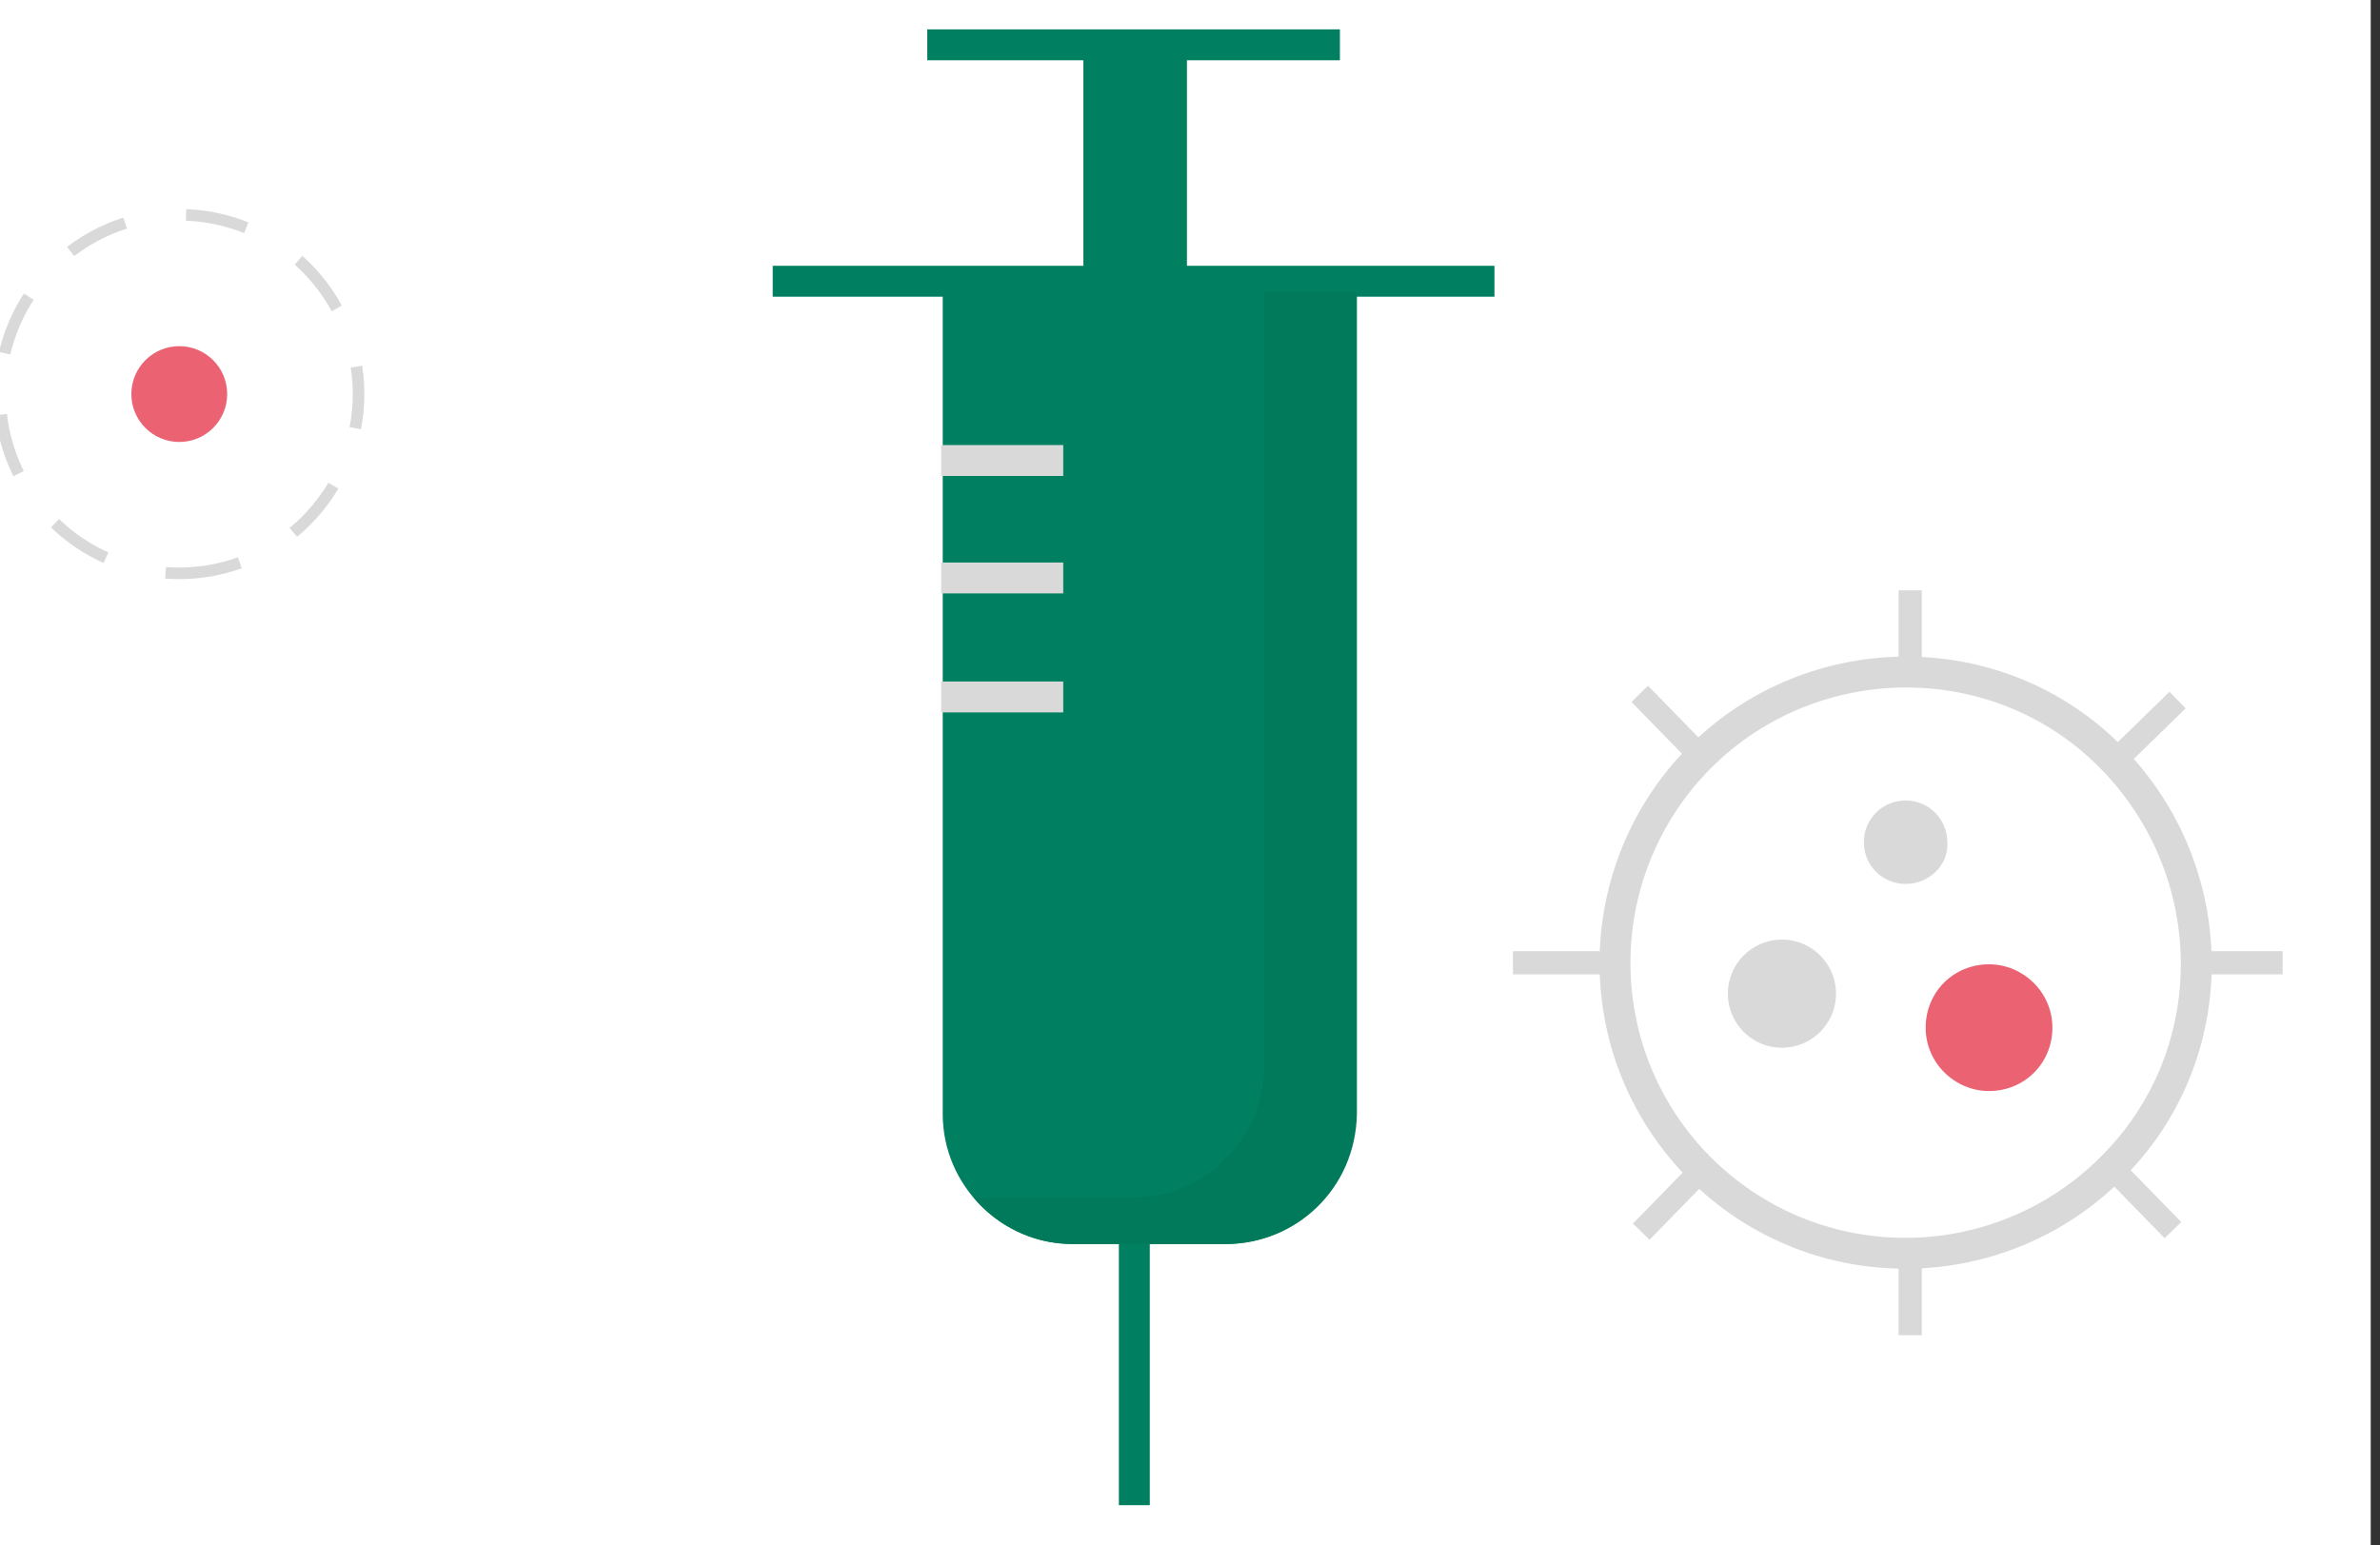<?xml version="1.0" encoding="UTF-8"?> <svg xmlns="http://www.w3.org/2000/svg" width="154" height="100" viewBox="0 0 154 100" fill="none"><rect x="0" y="0" width="154" height="100" fill="#333333" stroke="none"/><g clip-path="url(#clip0_3754_11400)"><path d="M153.4 0H0V100H153.4V0Z" fill="white"></path><path d="M11.6 28.6C13.312 28.6 14.7 27.212 14.7 25.5C14.7 23.788 13.312 22.4 11.6 22.4C9.888 22.4 8.5 23.788 8.5 25.5C8.5 27.212 9.888 28.6 11.6 28.6Z" fill="#EB6272"></path><path d="M11.6 37.1C18.006 37.1 23.2 31.907 23.2 25.5C23.2 19.094 18.006 13.9 11.6 13.9C5.194 13.9 0 19.094 0 25.5C0 31.907 5.194 37.1 11.6 37.1Z" stroke="#D9D9D9" stroke-width="0.75" stroke-miterlimit="10" stroke-dasharray="4 4"></path><path d="M142 62.3H147.7" stroke="#D9D9D9" stroke-width="1.5" stroke-miterlimit="10"></path><path d="M97.898 62.3H103.598" stroke="#D9D9D9" stroke-width="1.5" stroke-miterlimit="10"></path><path d="M123.602 38.2V43.9" stroke="#D9D9D9" stroke-width="1.5" stroke-miterlimit="10"></path><path d="M123.602 80.7V86.4" stroke="#D9D9D9" stroke-width="1.5" stroke-miterlimit="10"></path><path d="M106.102 44.9L110.102 49" stroke="#D9D9D9" stroke-width="1.5" stroke-miterlimit="10"></path><path d="M136.602 75.5L140.602 79.6" stroke="#D9D9D9" stroke-width="1.5" stroke-miterlimit="10"></path><path d="M140.901 45.3L136.801 49.3" stroke="#D9D9D9" stroke-width="1.5" stroke-miterlimit="10"></path><path d="M110.199 75.6L106.199 79.7" stroke="#D9D9D9" stroke-width="1.5" stroke-miterlimit="10"></path><path d="M104.5 62.3C104.5 57.3 106.5 52.5 110 49C117.3 41.7 129.3 41.6 136.6 49C143.9 56.4 144 68.3 136.6 75.6C133.1 79.1 128.3 81.1 123.3 81.1C112.9 81.1 104.5 72.7 104.5 62.3Z" stroke="#D9D9D9" stroke-width="2" stroke-miterlimit="10"></path><path d="M123.302 57.2C121.802 57.2 120.602 56 120.602 54.5C120.602 53 121.802 51.8 123.302 51.8C124.802 51.8 126.002 53 126.002 54.5C126.102 56 124.802 57.2 123.302 57.2Z" fill="#D9D9D9"></path><path d="M115.301 67.8C117.234 67.8 118.801 66.233 118.801 64.3C118.801 62.367 117.234 60.8 115.301 60.8C113.368 60.8 111.801 62.367 111.801 64.3C111.801 66.233 113.368 67.8 115.301 67.8Z" fill="#D9D9D9"></path><path d="M128.702 70.6C126.502 70.6 124.602 68.8 124.602 66.5C124.602 64.2 126.402 62.4 128.702 62.4C130.902 62.4 132.802 64.2 132.802 66.5C132.802 68.8 131.002 70.6 128.702 70.6Z" fill="#EB6272"></path><path d="M79.3 80.5H69.4C64.8 80.5 61 76.7 61 72.1V18.9H87.7V72.1C87.6 76.8 83.9 80.5 79.3 80.5Z" fill="#008060"></path><path d="M76.802 2.6H70.102V22.6H76.802V2.6Z" fill="#008060"></path><path d="M50 18.2H96.7" stroke="#008060" stroke-width="2" stroke-miterlimit="10"></path><path d="M60 2.9H86.7" stroke="#008060" stroke-width="2" stroke-miterlimit="10"></path><path d="M73.398 77.8V97.4" stroke="#008060" stroke-width="2" stroke-miterlimit="10"></path><path d="M60.898 45.1H68.798" stroke="#D9D9D9" stroke-width="2" stroke-miterlimit="10"></path><path d="M60.898 37.4H68.798" stroke="#D9D9D9" stroke-width="2" stroke-miterlimit="10"></path><path d="M60.898 29.8H68.798" stroke="#D9D9D9" stroke-width="2" stroke-miterlimit="10"></path><path d="M81.8 18.9V69.1C81.7 73.8 77.9 77.5 73.3 77.5H63.4C63.3 77.5 63.1 77.5 63 77.5C64.5 79.3 66.8 80.5 69.4 80.5H79.3C83.9 80.5 87.7 76.9 87.8 72.1V18.9H81.8Z" fill="#007A5B"></path></g><defs><clipPath id="clip0_3754_11400"><rect width="153.4" height="100" fill="white"></rect></clipPath></defs></svg> 